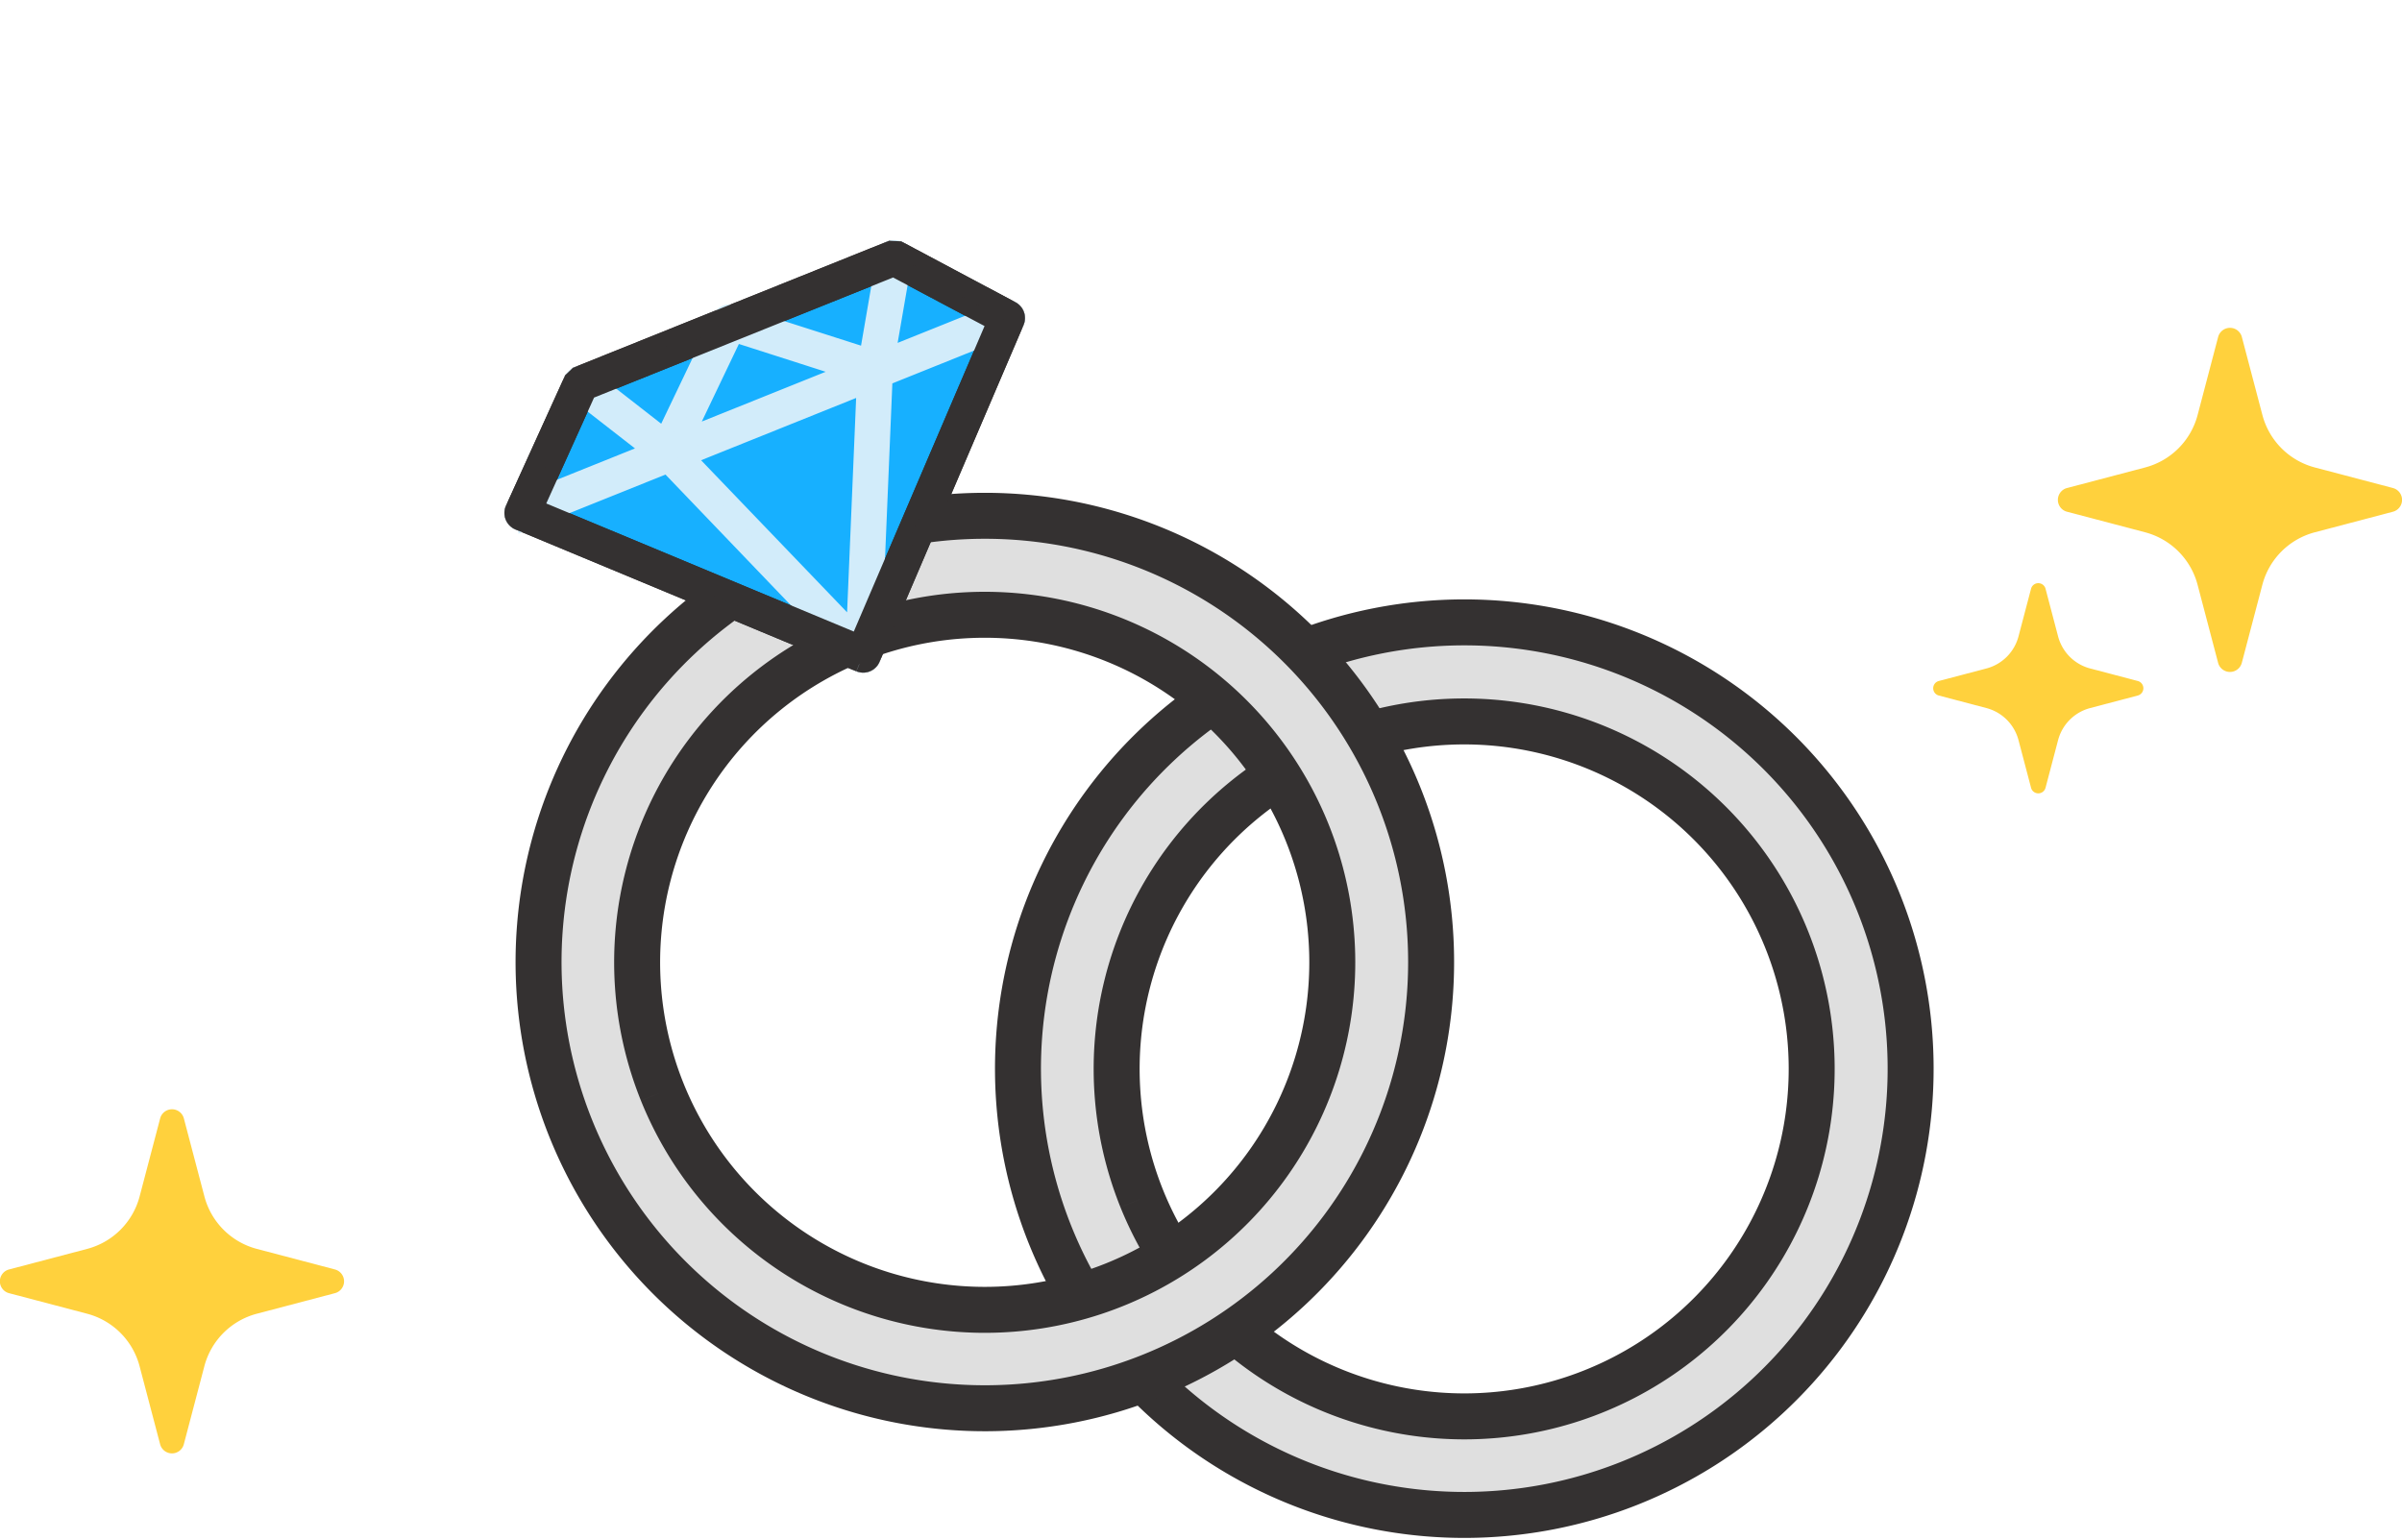 <svg xmlns="http://www.w3.org/2000/svg" width="156.749" height="100.515" viewBox="0 0 156.749 100.515">
  <g id="marriage" transform="translate(4.137)">
    <path id="パス_1430" data-name="パス 1430" d="M242.432,203.338a22.678,22.678,0,1,1,21.053,14.213,22.7,22.7,0,0,1-21.053-14.213m10.169-35.5a29.126,29.126,0,1,0,10.855-2.108,29.155,29.155,0,0,0-10.855,2.108" transform="translate(-172.06 -125.111)" fill="#dfdfdf" stroke="#343131" stroke-linejoin="round" stroke-width="3"/>
    <path id="パス_1432" data-name="パス 1432" d="M255.1,0c-.976,8.646-1.764,9.44-10.416,10.414,8.652.976,9.44,1.766,10.416,10.416.976-8.65,1.766-9.44,10.414-10.416C256.862,9.44,256.072,8.646,255.1,0Z" transform="translate(-177.889)" fill="none"/>
    <path id="パス_1438" data-name="パス 1438" d="M0,191.625c6.83.771,7.452,1.4,8.223,8.219.769-6.822,1.391-7.448,8.219-8.219-6.828-.769-7.45-1.389-8.219-8.219-.771,6.83-1.393,7.45-8.223,8.219" transform="translate(1.87 -134.743)" fill="none"/>
    <path id="パス_1442" data-name="パス 1442" d="M320.625,84.164c6.83.769,7.45,1.4,8.221,8.219.771-6.822,1.393-7.45,8.221-8.219-6.828-.769-7.45-1.391-8.221-8.219-.771,6.828-1.391,7.45-8.221,8.219" transform="translate(-233.684 -55.795)" fill="none"/>
    <path id="パス_1444" data-name="パス 1444" d="M117.756,164.492a22.682,22.682,0,1,1,21.056,14.214,22.7,22.7,0,0,1-21.056-14.214m10.167-35.5a29.123,29.123,0,1,0,10.861-2.11,29.15,29.15,0,0,0-10.861,2.11" transform="translate(-78.675 -93.219)" fill="#dfdfdf" stroke="#343131" stroke-linejoin="round" stroke-width="3"/>
    <path id="パス_1446" data-name="パス 1446" d="M109.643,71.655l-3.823,8.428,22.242,9.264,9.4-21.981-7.375-3.928Z" transform="translate(-75.873 -46.606)" fill="#17b0ff"/>
    <path id="パス_1447" data-name="パス 1447" d="M125.961,88.257,103.715,79a.674.674,0,0,1-.361-.371.662.662,0,0,1,.012-.518l3.827-8.428.354-.34L128,61.125l.556.025,7.375,3.928a.668.668,0,0,1,.295.846l-9.4,21.983a.655.655,0,0,1-.6.4.642.642,0,0,1-.255-.05m-21.1-10.228,21,8.748,8.909-20.816L128.2,62.466l-19.916,8Z" transform="translate(-74.027 -44.907)" fill="#343131" stroke="#343131" stroke-width="1"/>
    <g id="グループ_1217" data-name="グループ 1217">
      <path id="合体_13" data-name="合体 13" d="M3584.3-11211.261l-12.29-12.817-9.225,3.707a.594.594,0,0,1-.248.051.658.658,0,0,1-.612-.417.667.667,0,0,1,.367-.866l8.593-3.452-4.929-3.836v.006a.663.663,0,0,1-.115-.934.66.66,0,0,1,.931-.121l5.014,3.911,3.673-7.683a.664.664,0,0,1,.807-.344l8.774,2.806,1.117-6.489a.664.664,0,0,1,.764-.545.664.664,0,0,1,.544.768l-1.078,6.232,7.551-3.034a.658.658,0,0,1,.86.37.658.658,0,0,1-.367.859l-8.229,3.308-.757,18.086a.672.672,0,0,1-.429.595.7.7,0,0,1-.237.046A.675.675,0,0,1,3584.3-11211.261Zm-.115-2.045.672-15.935-11.524,4.631Zm-10.936-12.7,10.561-4.243-7.4-2.371Z" transform="translate(-3532.592 11254.46)" fill="#d2ecfa" stroke="#d2ecfa" stroke-width="1"/>
    </g>
    <path id="パス_1452" data-name="パス 1452" d="M125.961,88.257,103.715,79a.674.674,0,0,1-.361-.371.662.662,0,0,1,.012-.518l3.827-8.428.354-.34L128,61.125l.556.025,7.375,3.928a.668.668,0,0,1,.295.846l-9.4,21.983a.655.655,0,0,1-.6.4.642.642,0,0,1-.255-.05m-21.1-10.228,21,8.748,8.909-20.816L128.2,62.466l-19.916,8Z" transform="translate(-74.027 -44.907)" fill="#343131" stroke="#343131" stroke-width="1"/>
    <path id="パス_1453" data-name="パス 1453" d="M192.57,19.949l-5.086-1.339a4.808,4.808,0,0,1-3.427-3.426L182.718,10.1a.8.8,0,0,0-1.551,0l-1.338,5.086A4.808,4.808,0,0,1,176.4,18.61l-5.086,1.339a.8.8,0,0,0,0,1.551l5.086,1.339a4.807,4.807,0,0,1,3.427,3.426l1.338,5.086a.8.8,0,0,0,1.551,0l1.338-5.086a4.807,4.807,0,0,1,3.427-3.426l5.086-1.339a.8.8,0,0,0,0-1.551Z" transform="translate(-40.555 11.9)" fill="#ffd13d"/>
    <path id="パス_1455" data-name="パス 1455" d="M192.57,19.949l-5.086-1.339a4.808,4.808,0,0,1-3.427-3.426L182.718,10.1a.8.8,0,0,0-1.551,0l-1.338,5.086A4.808,4.808,0,0,1,176.4,18.61l-5.086,1.339a.8.8,0,0,0,0,1.551l5.086,1.339a4.807,4.807,0,0,1,3.427,3.426l1.338,5.086a.8.8,0,0,0,1.551,0l1.338-5.086a4.807,4.807,0,0,1,3.427-3.426l5.086-1.339a.8.8,0,0,0,0-1.551Z" transform="translate(-174.855 62.9)" fill="#ffd13d"/>
    <path id="パス_1454" data-name="パス 1454" d="M22.849,323.881l-3.107-.818a2.936,2.936,0,0,1-2.093-2.093l-.818-3.107a.489.489,0,0,0-.947,0l-.818,3.107a2.938,2.938,0,0,1-2.094,2.093l-3.107.818a.49.49,0,0,0,0,.948l3.107.818a2.938,2.938,0,0,1,2.094,2.093l.818,3.107a.489.489,0,0,0,.947,0l.818-3.107a2.936,2.936,0,0,1,2.093-2.093l3.107-.818a.49.49,0,0,0,0-.948Z" transform="translate(112.52 -279.436)" fill="#ffd13d"/>
  </g>
</svg>
